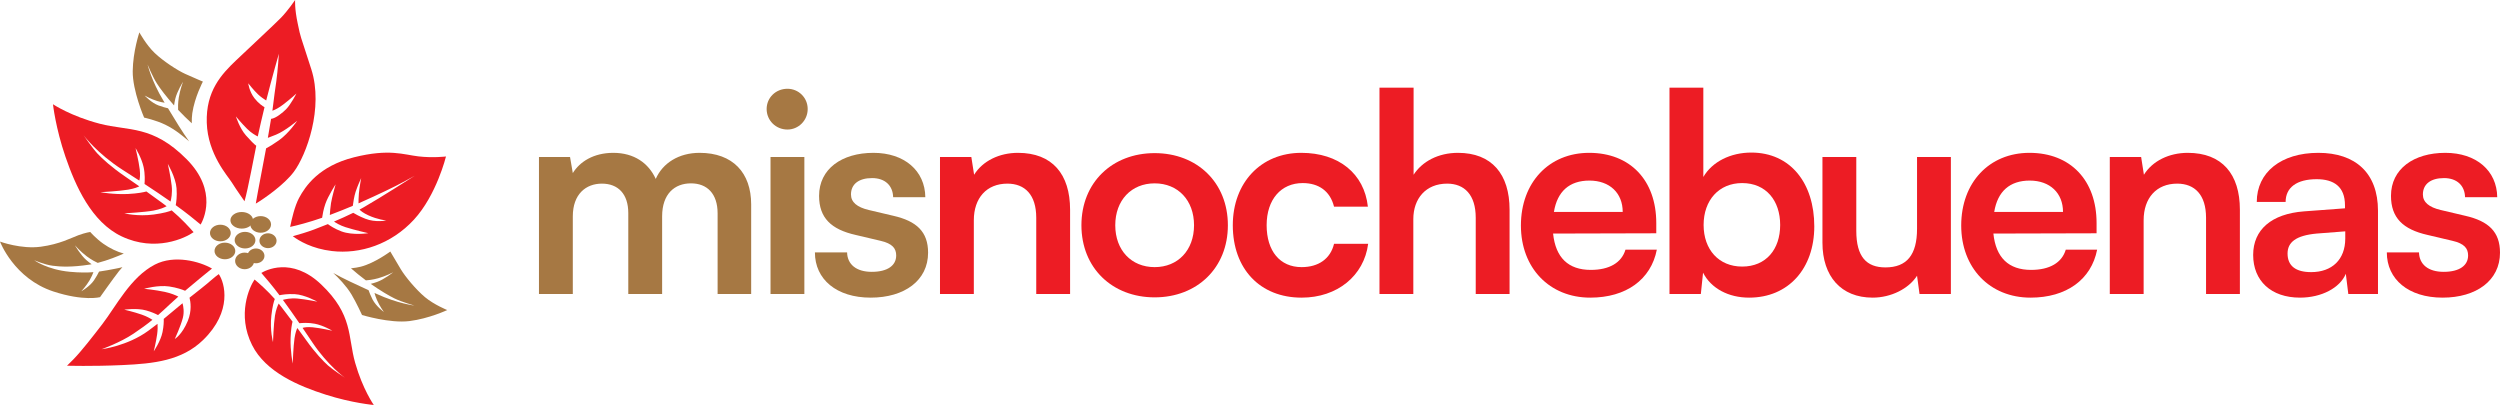 <svg xmlns="http://www.w3.org/2000/svg" fill="none" viewBox="0 0 500 81" height="81" width="500">
<path fill="#ED1C24" d="M477.365 50.485H483.8C483.856 52.87 485.631 54.368 488.738 54.368C491.9 54.368 493.62 53.092 493.62 51.095C493.62 49.708 492.899 48.709 490.458 48.155L485.52 46.99C480.583 45.88 478.197 43.55 478.197 39.167C478.197 33.786 482.746 30.568 489.071 30.568C495.229 30.568 499.39 34.119 499.445 39.445H493.01C492.954 37.115 491.401 35.617 488.793 35.617C486.13 35.617 484.577 36.837 484.577 38.89C484.577 40.443 485.798 41.442 488.128 41.997L493.065 43.162C497.67 44.216 500 46.324 500 50.54C500 56.088 495.284 59.528 488.516 59.528C481.692 59.528 477.365 55.866 477.365 50.485Z"></path>
<path fill="#ED1C24" d="M460.009 59.528C454.184 59.528 450.633 56.144 450.633 50.984C450.633 45.936 454.295 42.773 460.786 42.274L468.996 41.664V41.053C468.996 37.337 466.777 35.839 463.337 35.839C459.343 35.839 457.124 37.503 457.124 40.388H451.354C451.354 34.452 456.236 30.568 463.67 30.568C471.049 30.568 475.598 34.563 475.598 42.163V58.806H469.662L469.163 54.757C467.998 57.586 464.281 59.528 460.009 59.528ZM462.228 54.424C466.389 54.424 469.052 51.927 469.052 47.711V46.269L463.337 46.712C459.121 47.101 457.512 48.488 457.512 50.707C457.512 53.203 459.177 54.424 462.228 54.424Z"></path>
<path fill="#ED1C24" d="M428.727 58.806H421.958V31.4H428.227L428.782 34.951C430.502 32.177 433.831 30.568 437.548 30.568C444.427 30.568 447.977 34.84 447.977 41.941V58.806H441.209V43.55C441.209 38.945 438.934 36.726 435.439 36.726C431.279 36.726 428.727 39.611 428.727 44.049V58.806Z"></path>
<path fill="#ED1C24" d="M406.112 59.528C397.956 59.528 392.242 53.592 392.242 45.103C392.242 36.504 397.845 30.568 405.89 30.568C414.1 30.568 419.315 36.06 419.315 44.604V46.657L398.678 46.712C399.177 51.539 401.729 53.98 406.223 53.98C409.94 53.98 412.381 52.538 413.157 49.93H419.426C418.261 55.922 413.268 59.528 406.112 59.528ZM405.945 36.116C401.951 36.116 399.51 38.28 398.844 42.385H412.602C412.602 38.612 409.995 36.116 405.945 36.116Z"></path>
<path fill="#ED1C24" d="M383.408 31.4H390.176V58.806H383.907L383.408 55.145C381.743 57.752 378.193 59.528 374.531 59.528C368.207 59.528 364.49 55.256 364.49 48.543V31.4H371.258V46.157C371.258 51.372 373.311 53.481 377.083 53.481C381.355 53.481 383.408 50.984 383.408 45.769V31.4Z"></path>
<path fill="#ED1C24" d="M340.167 58.806H333.898V17.531H340.666V35.395C342.442 32.343 346.103 30.513 350.264 30.513C358.086 30.513 362.858 36.615 362.858 45.27C362.858 53.703 357.698 59.528 349.82 59.528C345.715 59.528 342.22 57.697 340.611 54.535L340.167 58.806ZM340.722 44.992C340.722 49.93 343.773 53.314 348.433 53.314C353.204 53.314 356.034 49.874 356.034 44.992C356.034 40.11 353.204 36.615 348.433 36.615C343.773 36.615 340.722 40.055 340.722 44.992Z"></path>
<path fill="#ED1C24" d="M318.051 59.528C309.896 59.528 304.182 53.592 304.182 45.103C304.182 36.504 309.785 30.568 317.829 30.568C326.04 30.568 331.255 36.06 331.255 44.604V46.657L310.617 46.712C311.117 51.539 313.669 53.98 318.162 53.98C321.879 53.98 324.32 52.538 325.097 49.93H331.366C330.201 55.922 325.208 59.528 318.051 59.528ZM317.885 36.116C313.891 36.116 311.449 38.28 310.784 42.385H324.542C324.542 38.612 321.935 36.116 317.885 36.116Z"></path>
<path fill="#ED1C24" d="M282.664 58.806H275.896V17.531H282.719V34.951C284.439 32.288 287.657 30.568 291.596 30.568C298.364 30.568 301.915 34.84 301.915 41.941V58.806H295.146V43.55C295.146 38.945 292.872 36.726 289.432 36.726C285.16 36.726 282.664 39.722 282.664 43.827V58.806Z"></path>
<path fill="#ED1C24" d="M246.559 45.048C246.559 36.56 252.162 30.568 260.262 30.568C267.751 30.568 272.855 34.729 273.576 41.331H266.808C266.031 38.224 263.757 36.615 260.539 36.615C256.212 36.615 253.327 39.889 253.327 45.048C253.327 50.207 255.99 53.425 260.317 53.425C263.701 53.425 266.087 51.761 266.808 48.765H273.632C272.8 55.145 267.474 59.528 260.317 59.528C251.995 59.528 246.559 53.758 246.559 45.048Z"></path>
<path fill="#ED1C24" d="M216.284 45.048C216.284 36.504 222.442 30.624 230.93 30.624C239.418 30.624 245.576 36.504 245.576 45.048C245.576 53.592 239.418 59.472 230.93 59.472C222.442 59.472 216.284 53.592 216.284 45.048ZM223.052 45.048C223.052 50.041 226.27 53.425 230.93 53.425C235.59 53.425 238.808 50.041 238.808 45.048C238.808 40.055 235.59 36.671 230.93 36.671C226.27 36.671 223.052 40.055 223.052 45.048Z"></path>
<path fill="#ED1C24" d="M194.766 58.806H187.998V31.4H194.267L194.822 34.951C196.541 32.177 199.87 30.568 203.587 30.568C210.466 30.568 214.017 34.84 214.017 41.941V58.806H207.249V43.55C207.249 38.945 204.974 36.726 201.479 36.726C197.318 36.726 194.766 39.611 194.766 44.049V58.806Z"></path>
<path fill="#A67843" d="M162.983 50.485H169.419C169.474 52.87 171.25 54.368 174.356 54.368C177.519 54.368 179.238 53.092 179.238 51.095C179.238 49.708 178.517 48.709 176.076 48.155L171.139 46.99C166.201 45.88 163.816 43.55 163.816 39.167C163.816 33.786 168.365 30.568 174.689 30.568C180.847 30.568 185.008 34.119 185.064 39.445H178.628C178.573 37.115 177.019 35.617 174.412 35.617C171.749 35.617 170.196 36.837 170.196 38.89C170.196 40.443 171.416 41.442 173.746 41.997L178.684 43.162C183.288 44.216 185.618 46.324 185.618 50.54C185.618 56.088 180.903 59.528 174.135 59.528C167.311 59.528 162.983 55.866 162.983 50.485Z"></path>
<path fill="#A67843" d="M157.489 25.908C155.158 25.908 153.328 24.077 153.328 21.803C153.328 19.528 155.158 17.753 157.489 17.753C159.708 17.753 161.538 19.528 161.538 21.803C161.538 24.077 159.708 25.908 157.489 25.908ZM154.104 58.806V31.4H160.873V58.806H154.104Z"></path>
<path fill="#A67843" d="M114.562 58.806H107.793V31.4H114.007L114.562 34.618C115.949 32.343 118.723 30.568 122.661 30.568C126.822 30.568 129.707 32.621 131.15 35.783C132.537 32.621 135.754 30.568 139.915 30.568C146.572 30.568 150.234 34.563 150.234 40.887V58.806H143.521V42.662C143.521 38.724 141.413 36.671 138.195 36.671C134.922 36.671 132.426 38.779 132.426 43.273V58.806H125.657V42.607C125.657 38.779 123.605 36.726 120.387 36.726C117.169 36.726 114.562 38.834 114.562 43.273V58.806Z"></path>
<path fill="#A67843" d="M50.617 44.075C50.611 44.993 49.592 45.731 48.341 45.723C47.089 45.716 46.078 44.967 46.084 44.049C46.089 43.131 47.108 42.393 48.36 42.4C49.611 42.407 50.622 43.157 50.617 44.075Z"></path>
<path fill="#A67843" d="M55.316 48.154C55.312 48.975 54.54 49.634 53.592 49.629C52.645 49.623 51.882 48.955 51.886 48.134C51.891 47.314 52.663 46.653 53.61 46.658C54.557 46.664 55.321 47.334 55.316 48.154Z"></path>
<path fill="#A67843" d="M46.15 46.615C46.144 47.534 45.21 48.272 44.062 48.265C42.916 48.258 41.99 47.51 41.995 46.591C42.001 45.673 42.935 44.935 44.081 44.941C45.23 44.948 46.155 45.697 46.15 46.615Z"></path>
<path fill="#A67843" d="M47.058 50.204C47.053 51.122 46.118 51.86 44.971 51.854C43.823 51.847 42.898 51.098 42.903 50.18C42.908 49.261 43.843 48.523 44.99 48.53C46.138 48.536 47.063 49.285 47.058 50.204Z"></path>
<path fill="#A67843" d="M51.084 48.044C51.079 48.962 50.145 49.7 48.997 49.694C47.849 49.687 46.924 48.938 46.93 48.02C46.935 47.102 47.869 46.364 49.016 46.371C50.164 46.377 51.09 47.126 51.084 48.044Z"></path>
<path fill="#A67843" d="M52.894 51.185C52.889 52.003 52.124 52.662 51.185 52.657C50.245 52.651 49.488 51.984 49.493 51.166C49.498 50.347 50.263 49.689 51.202 49.695C52.141 49.7 52.899 50.367 52.894 51.185Z"></path>
<path fill="#A67843" d="M50.837 52.195C50.832 53.113 49.974 53.851 48.92 53.845C47.866 53.839 47.017 53.091 47.022 52.173C47.027 51.256 47.886 50.516 48.939 50.522C49.993 50.528 50.843 51.278 50.837 52.195Z"></path>
<path fill="#A67843" d="M54.211 44.896C54.205 45.814 53.271 46.552 52.123 46.545C50.976 46.539 50.05 45.79 50.056 44.871C50.061 43.953 50.995 43.215 52.142 43.221C53.29 43.228 54.216 43.978 54.211 44.896Z"></path>
<path fill="#ED1C24" d="M62.266 13.864C59.799 6.154 60.244 7.971 59.563 4.805C58.882 1.639 59.026 2.28882e-05 59.026 2.28882e-05C59.026 2.28882e-05 57.552 2.166 56.194 3.554C54.837 4.942 50.204 9.227 47.243 12.045C44.282 14.863 41.161 18.213 41.354 24.539C41.547 30.865 45.578 35.209 46.361 36.491C47.144 37.772 48.886 40.206 48.9 40.252C49.586 37.976 50.99 30.311 51.251 29.155C50.825 28.857 50.015 28.015 49.191 27.085C47.925 25.657 47.179 23.284 47.179 23.284C47.179 23.284 48.246 24.593 49.416 25.76C50.245 26.587 51.115 27.075 51.552 27.29C51.969 25.415 52.365 23.624 52.903 21.436C52.544 21.234 51.698 20.688 50.893 19.65C49.835 18.284 49.651 16.662 49.651 16.662C49.651 16.662 50.71 18.027 51.616 18.882C52.156 19.391 52.802 19.828 53.238 20.099C53.24 20.09 53.242 20.08 53.245 20.071C54.495 15.168 55.776 10.739 55.776 10.739C55.776 10.739 55.58 13.969 55.251 16.345C55.118 17.308 54.76 19.645 54.48 22.147C55.039 21.95 55.778 21.566 56.642 20.906C58.166 19.742 59.279 18.706 59.279 18.706C59.279 18.706 58.196 20.86 57.214 21.853C56.596 22.478 55.167 23.683 54.214 23.77C54.001 24.996 53.76 26.443 53.569 27.572C53.957 27.431 54.49 27.228 55.208 26.933C57.08 26.164 59.446 24.153 59.446 24.153C59.446 24.153 57.797 26.633 55.809 28.044C54.761 28.787 53.811 29.378 53.22 29.673C53.126 30.253 51.562 38.298 51.157 40.722C52.928 39.678 56.874 36.888 58.749 34.388C61.302 30.982 64.734 21.575 62.266 13.864Z"></path>
<path fill="#ED1C24" d="M89.197 31.295C89.197 31.295 86.633 31.619 83.686 31.277C80.739 30.935 77.841 29.695 70.817 31.454C63.793 33.213 61.07 37.231 59.799 39.614C58.942 41.22 58.334 43.845 58.029 45.383C59.444 45.07 61.706 44.497 64.425 43.553C64.512 42.939 64.705 41.828 65.076 40.765C65.628 39.182 67.118 36.873 67.118 36.873C67.118 36.873 66.393 39.447 66.203 40.621C66.064 41.487 65.991 42.518 65.962 42.998C65.995 42.986 66.026 42.975 66.058 42.962C67.795 42.304 69.27 41.709 70.561 41.164C70.639 40.547 70.826 39.267 71.13 38.341C71.546 37.076 72.234 35.614 72.234 35.614C72.234 35.614 71.88 37.469 71.775 38.741C71.709 39.53 71.699 40.244 71.701 40.674C73.897 39.718 75.547 38.914 77.138 38.173C79.853 36.911 82.951 35.144 82.951 35.144C82.951 35.144 76.059 39.572 72.661 41.503C72.417 41.642 72.164 41.78 71.907 41.918C72.15 42.185 72.654 42.595 73.683 43.07C75.516 43.918 77.257 44.099 77.257 44.099C77.257 44.099 75.062 44.539 73.078 43.752C71.858 43.268 71.013 42.788 70.648 42.565C69.392 43.186 68.061 43.781 66.801 44.312C67.242 44.612 68.049 45.096 69.097 45.433C70.861 46 73.662 46.636 73.662 46.636C73.662 46.636 70.567 47.129 68.296 46.282C66.932 45.774 65.98 45.125 65.576 44.821C64.517 45.251 63.553 45.624 62.79 45.91C61.471 46.407 59.799 46.901 58.562 47.247C59.763 48.145 62.389 49.74 66.385 50.208C72.037 50.873 78.253 48.851 82.783 43.934C87.313 39.018 89.197 31.295 89.197 31.295Z"></path>
<path fill="#ED1C24" d="M34.34 42.079C33.858 42.283 32.808 42.626 30.723 42.906C27.517 43.337 24.874 42.67 24.874 42.67C24.874 42.67 28.883 42.447 30.688 42.119C32.037 41.874 32.948 41.447 33.322 41.246C33.045 41.031 32.764 40.817 32.476 40.61C31.064 39.592 30.088 38.881 29.279 38.294C28.749 38.442 27.605 38.692 25.659 38.794C22.806 38.944 20.075 38.441 20.075 38.441C20.075 38.441 23.921 38.229 25.633 37.931C26.926 37.705 27.603 37.403 27.858 37.268C27.068 36.704 26.279 36.153 25.112 35.359C22.244 33.408 20.451 31.73 19.509 30.732C18.567 29.734 16.73 27.073 16.73 27.073C16.73 27.073 19.437 30.718 24.54 33.98C25.821 34.799 26.907 35.497 27.866 36.118C27.961 35.78 28.088 35.07 27.947 33.894C27.74 32.173 27.106 29.619 27.106 29.619C27.106 29.619 28.307 31.526 28.718 33.4C29.031 34.827 28.956 36.213 28.903 36.794C30.898 38.098 32.365 39.094 34.11 40.309C34.233 39.85 34.504 38.619 34.336 37.13C34.121 35.236 33.561 32.773 33.561 32.773C33.561 32.773 35.146 35.481 35.31 37.647C35.433 39.263 35.248 40.509 35.146 41.037C37.145 42.458 39.042 44.003 40.128 44.912C40.589 44.125 43.683 38.235 37.317 31.834C30.477 24.957 25.736 26.258 19.936 24.741C14.136 23.225 10.595 20.85 10.595 20.85C10.595 20.85 11.111 25.59 13.091 31.35C15.072 37.109 18.267 44.409 24.345 47.281C31.091 50.47 37.047 47.615 38.716 46.434C37.857 45.444 36.283 43.73 34.34 42.079Z"></path>
<path fill="#ED1C24" d="M54.961 59.801C54.783 60.244 54.491 61.205 54.275 63.108C53.943 66.034 54.6 68.427 54.6 68.427C54.6 68.427 54.728 64.774 54.993 63.125C55.191 61.893 55.563 61.055 55.738 60.711C55.94 60.959 56.14 61.211 56.335 61.468C57.289 62.734 57.955 63.608 58.506 64.333C58.381 64.819 58.175 65.863 58.118 67.637C58.036 70.236 58.545 72.712 58.545 72.712C58.545 72.712 58.666 69.208 58.905 67.644C59.087 66.463 59.349 65.841 59.468 65.606C59.997 66.314 60.514 67.022 61.259 68.068C63.092 70.641 64.655 72.239 65.582 73.078C66.509 73.916 68.969 75.535 68.969 75.535C68.969 75.535 65.596 73.143 62.527 68.562C61.756 67.412 61.099 66.437 60.515 65.577C60.822 65.484 61.467 65.354 62.541 65.46C64.113 65.614 66.452 66.142 66.452 66.142C66.452 66.142 64.692 65.086 62.977 64.749C61.67 64.492 60.408 64.586 59.88 64.646C58.653 62.855 57.718 61.54 56.578 59.976C56.994 59.854 58.111 59.584 59.47 59.709C61.201 59.867 63.456 60.329 63.456 60.329C63.456 60.329 60.958 58.939 58.981 58.832C57.506 58.751 56.374 58.944 55.895 59.047C54.562 57.256 53.118 55.559 52.269 54.588C52.977 54.154 58.287 51.224 64.24 56.892C70.638 62.983 69.542 67.324 71.034 72.573C72.525 77.821 74.757 80.998 74.757 80.998C74.757 80.998 70.427 80.62 65.14 78.93C59.854 77.239 53.141 74.474 50.408 68.998C47.374 62.92 49.864 57.445 50.909 55.903C51.828 56.666 53.419 58.065 54.961 59.801Z"></path>
<path fill="#ED1C24" d="M43.754 54.823C43.333 55.127 42.782 55.553 42.124 56.133C41.048 57.082 39.48 58.295 37.905 59.537C38.111 60.334 38.401 62.141 37.558 64.188C36.422 66.946 34.959 67.798 34.959 67.798C34.959 67.798 36.164 65.184 36.574 63.559C36.873 62.374 36.675 61.268 36.507 60.651C36.469 60.682 36.43 60.713 36.392 60.744C35.137 61.76 34.127 62.659 32.749 63.775C32.767 64.276 32.75 65.201 32.508 66.406C32.139 68.237 30.749 70.261 30.749 70.261C30.749 70.261 31.207 68.442 31.43 66.845C31.553 65.972 31.54 65.248 31.505 64.764C30.962 65.184 30.363 65.638 29.679 66.14C25.497 69.211 20.306 69.849 20.306 69.849C20.306 69.849 23.99 68.555 26.711 66.728C28.152 65.76 29.304 64.929 30.488 63.965C30.072 63.693 29.33 63.266 28.336 62.92C26.751 62.368 24.852 61.935 24.852 61.935C24.852 61.935 27.363 61.562 29.231 62.086C30.312 62.388 31.119 62.76 31.608 63.019C32.321 62.399 33.078 61.705 33.94 60.885C34.428 60.421 35.022 59.885 35.669 59.318C35.191 59.076 34.227 58.646 32.934 58.371C31.049 57.971 28.825 57.752 28.825 57.752C28.825 57.752 31.631 56.965 33.834 57.293C35.397 57.526 36.505 57.934 37.019 58.153C39.071 56.406 41.293 54.602 42.398 53.71C39.939 52.278 34.877 50.901 30.97 52.919C26.116 55.425 23.203 61.266 20.458 64.835C18.604 67.245 16.324 70.183 14.71 71.843C13.928 72.646 13.406 73.141 13.406 73.141C13.406 73.141 18.298 73.297 24.527 73.014C30.757 72.731 36.357 72.136 40.619 68.005C46.532 62.273 44.959 56.535 43.754 54.823Z"></path>
<path fill="#A67843" d="M23.01 53.756C21.978 53.941 20.989 54.161 19.813 54.316C19.614 54.72 19.263 55.383 18.804 56.057C17.935 57.331 16.259 58.258 16.259 58.258C16.259 58.258 17.229 57.225 17.919 56.051C18.301 55.4 18.542 54.823 18.684 54.432C17.425 54.531 15.932 54.538 13.993 54.36C9.422 53.941 6.827 52.032 6.827 52.032C6.827 52.032 8.846 52.924 10.506 53.145C12.166 53.365 14.345 53.463 17.88 52.927C18.027 52.904 18.177 52.876 18.326 52.848C18.003 52.618 17.642 52.342 17.276 52.024C16.107 51.006 14.986 49.062 14.986 49.062C14.986 49.062 16.07 50.304 17.351 51.263C18.338 52.001 19.202 52.423 19.547 52.577C21.586 52.055 23.614 51.221 24.759 50.713C23.465 50.381 21.931 49.644 20.669 48.751C19.131 47.663 18.05 46.393 18.05 46.393C18.05 46.393 17.129 46.517 15.686 47.042C14.241 47.569 11.99 48.824 8.163 49.343C4.226 49.879 0 48.319 0 48.319C0 48.319 2.784 55.706 10.674 58.295C16.736 60.284 20.007 59.433 20.007 59.433C20.007 59.433 22.545 55.824 23.789 54.233C23.998 53.965 24.237 53.695 24.486 53.43C24.022 53.55 23.525 53.664 23.01 53.756Z"></path>
<path fill="#A67843" d="M33.602 21.654C33.163 21.555 32.433 21.368 31.667 21.076C30.227 20.527 28.934 19.114 28.934 19.114C28.934 19.114 30.165 19.817 31.467 20.214C32.037 20.389 32.538 20.486 32.931 20.544C32.849 20.408 32.766 20.271 32.686 20.139C30.3 16.218 29.514 12.902 29.514 12.902C29.514 12.902 30.479 15.273 31.376 16.687C32.003 17.675 33.248 19.33 34.815 21.088C34.868 20.694 34.944 20.245 35.055 19.772C35.41 18.262 36.605 16.364 36.605 16.364C36.605 16.364 36.012 17.903 35.762 19.483C35.581 20.635 35.598 21.554 35.621 21.97C36.061 22.439 36.521 22.91 36.995 23.371C37.468 23.831 37.923 24.259 38.355 24.657C38.346 23.945 38.369 23.246 38.457 22.65C38.932 19.422 40.578 16.319 40.578 16.319C40.578 16.319 39.321 15.8 37.066 14.79C35.521 14.099 32.656 12.238 30.939 10.6C29.222 8.962 27.874 6.476 27.874 6.476C27.874 6.476 26.59 10.261 26.544 14.223C26.498 18.185 28.826 23.521 28.826 23.521C28.826 23.521 31.158 24.02 33.054 24.939C35.123 25.942 36.794 27.401 37.83 28.282C36.492 26.437 34.96 23.905 33.602 21.654Z"></path>
<path fill="#A67843" d="M73.718 58.044C73.867 58.469 74.135 59.173 74.512 59.901C75.221 61.269 76.772 62.393 76.772 62.393C76.772 62.393 75.934 61.249 75.392 60.001C75.153 59.455 75 58.968 74.898 58.584C75.042 58.651 75.188 58.717 75.328 58.782C79.494 60.707 82.879 61.111 82.879 61.111C82.879 61.111 80.413 60.422 78.906 59.691C77.854 59.18 76.068 58.131 74.143 56.773C74.528 56.677 74.966 56.55 75.424 56.386C76.884 55.862 78.633 54.459 78.633 54.459C78.633 54.459 77.171 55.223 75.63 55.651C74.506 55.962 73.591 56.049 73.176 56.074C72.659 55.689 72.14 55.286 71.628 54.868C71.117 54.45 70.639 54.046 70.195 53.662C70.904 53.59 71.595 53.484 72.178 53.333C74.98 52.605 78.058 50.303 78.058 50.303C78.058 50.303 78.885 51.697 80.144 53.823C81.007 55.279 83.181 57.914 85.003 59.434C86.826 60.954 89.448 62.011 89.448 62.011C89.448 62.011 85.834 63.717 81.903 64.213C77.972 64.708 72.406 63 72.406 63C72.406 63 71.255 60.489 70.299 58.895C69.259 57.162 67.647 55.524 66.653 54.595C68.639 55.716 71.328 56.95 73.718 58.044Z"></path>
</svg>
